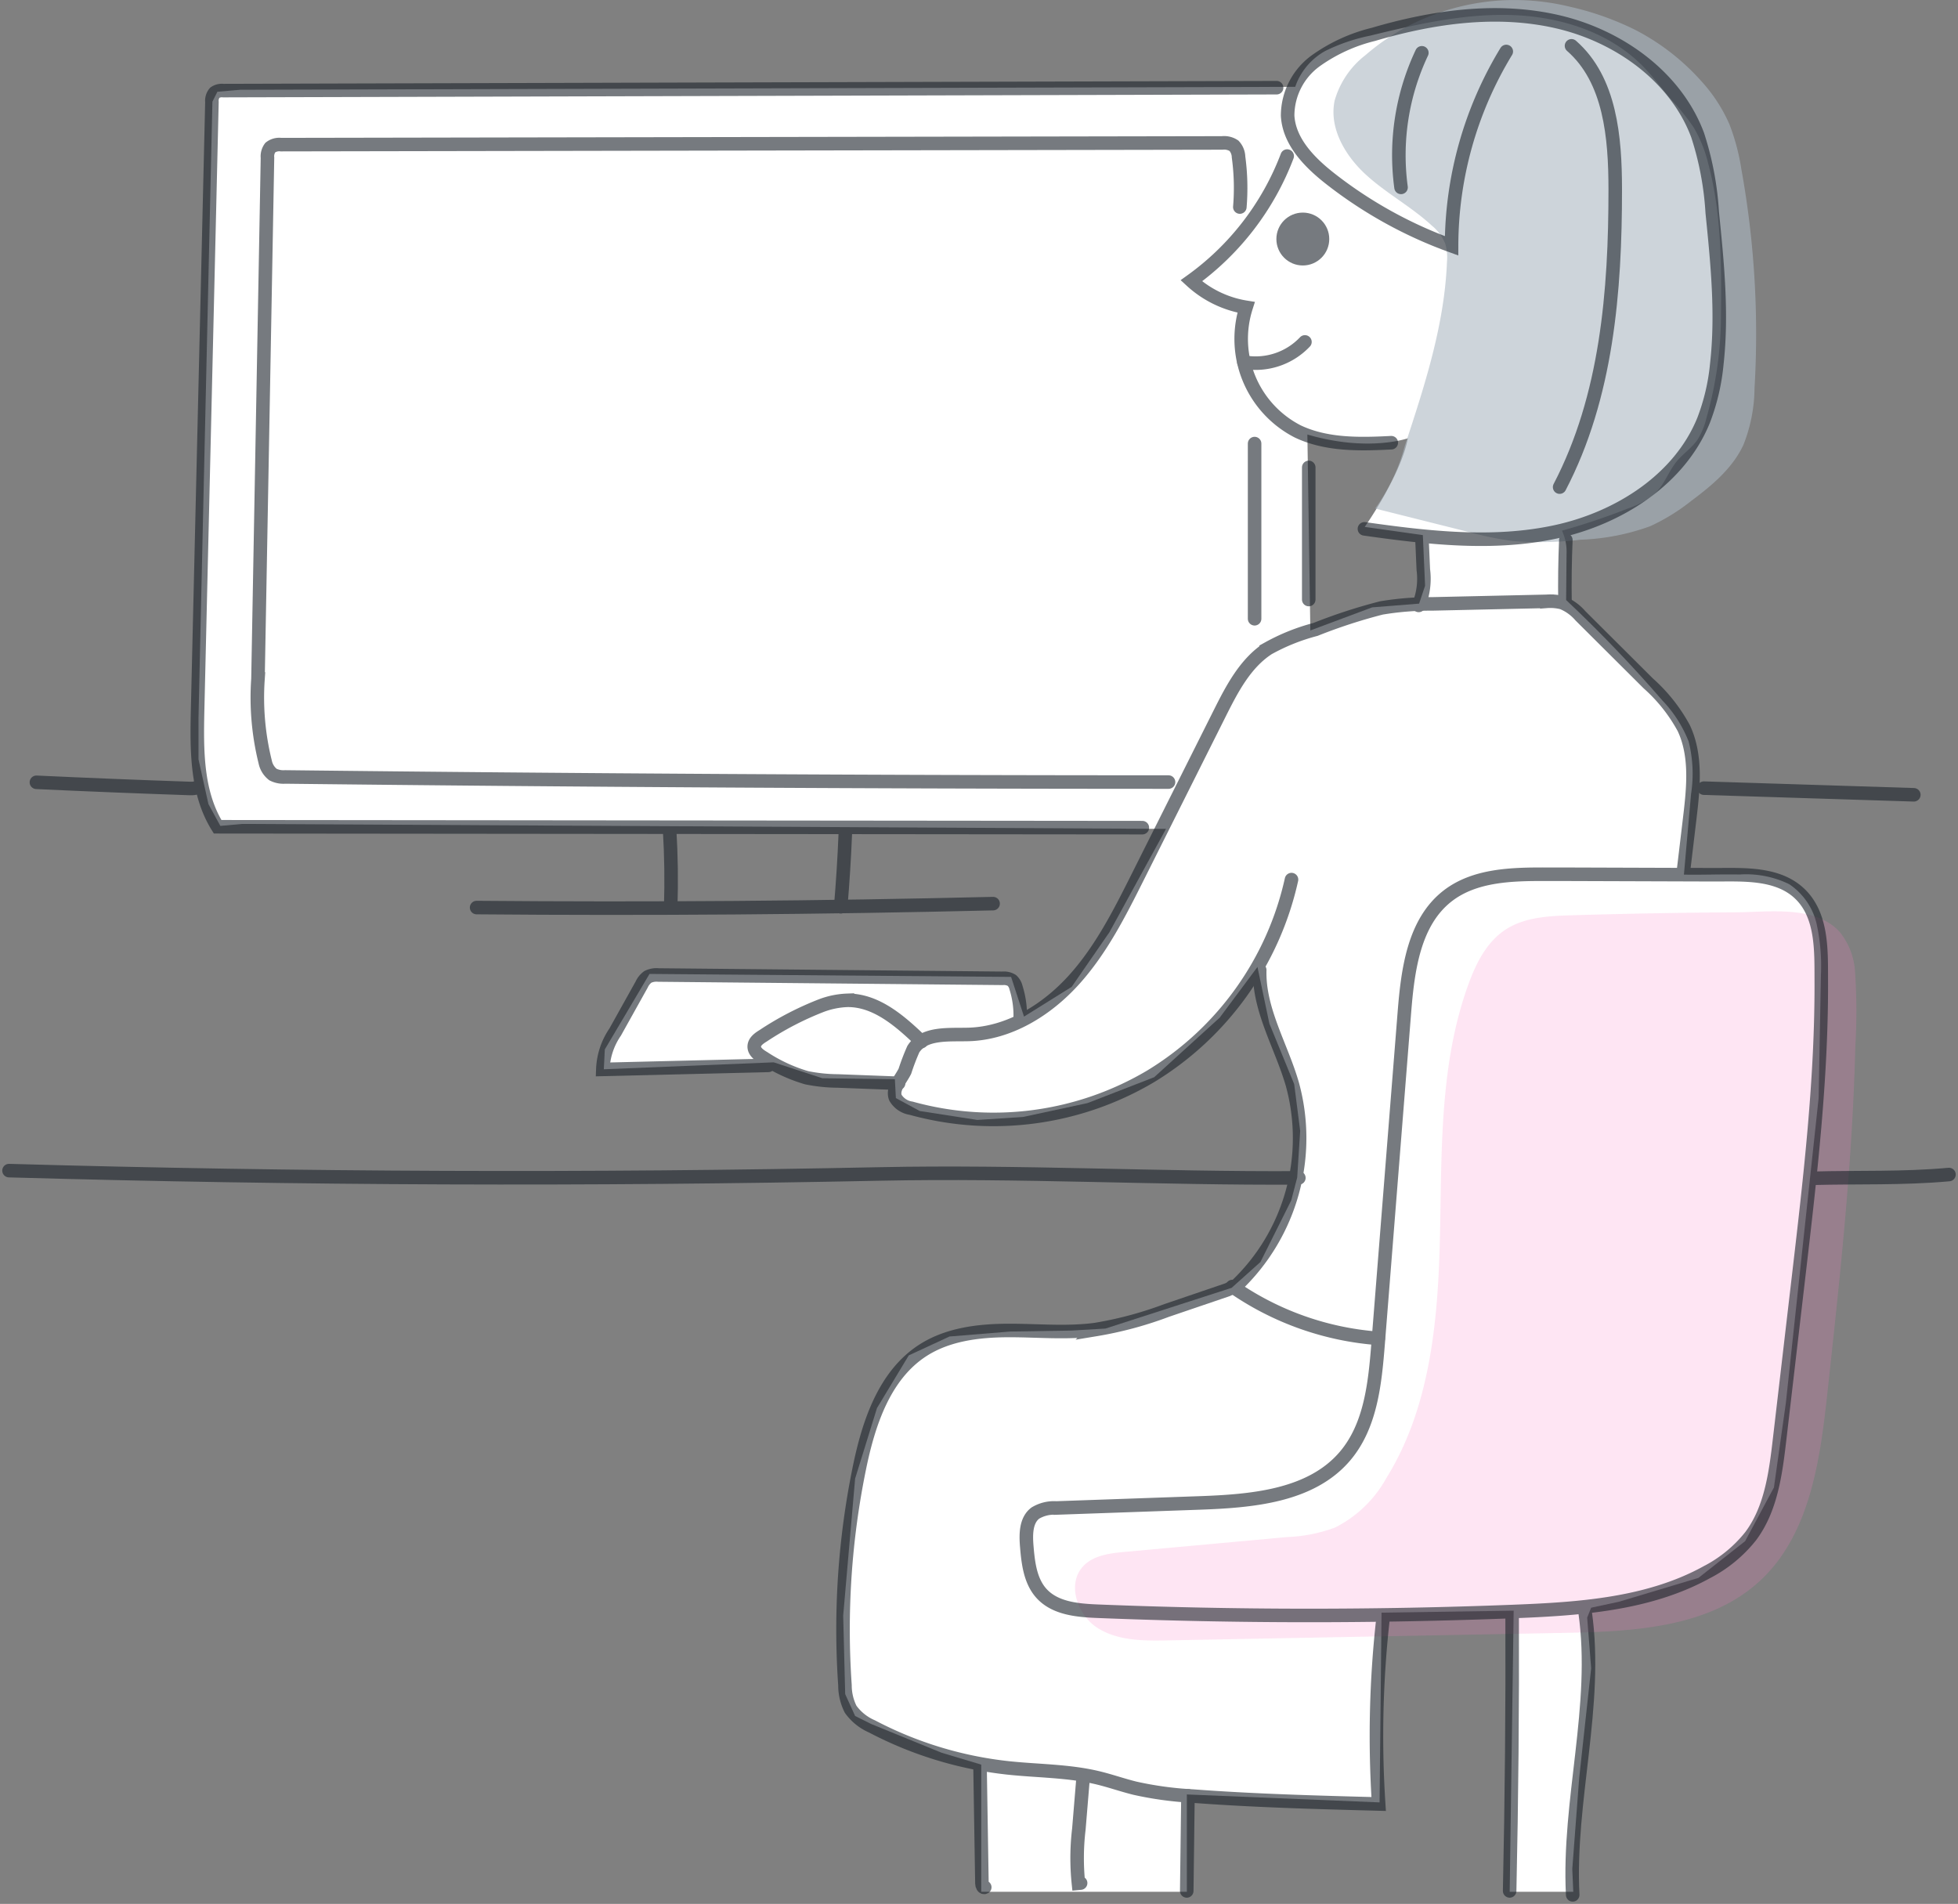 <svg xmlns="http://www.w3.org/2000/svg" width="217" height="211"><rect width="100%" height="100%" fill="#808080" stroke="none"/><path fill="none" d="M0 0h217v211H0z"/><path d="M201.357 102.49a7.3 7.3 0 00-3.064-4.5 10.9 10.9 0 00-5.5-1.073c-2.031-.038-4.138.051-6.169.013l.791-8.934a14.66 14.66 0 00-.269-5.83 13.965 13.965 0 00-2.921-4.55 151.678 151.678 0 00-10.655-11.115l.006-.663.041-4.475a5.513 5.513 0 00-.506-2.552 74.813 74.813 0 007.376-2.483 8.411 8.411 0 003.108-1.818c.93-.977 1.37-2.327 2.226-3.37.7-.851 1.653-1.474 2.285-2.375a7.771 7.771 0 001.008-2.415 41.781 41.781 0 001.615-10.966c.052-5.8.093-11.687-1.419-17.287a14.628 14.628 0 00-1.628-4.013 26.721 26.721 0 00-2.467-3.06c-1.09-1.275-2.085-2.636-3.274-3.82-3.749-3.727-9.177-5.38-14.461-5.539s-10.508 1.031-15.642 2.29a20.277 20.277 0 00-4.948 1.686 7.214 7.214 0 00-3.346 3.983l-116.92.325-2.532.22-.551 1.1L22 79.531v4.624l1.1 4.954 1.321 2.422 2.422-.22 102.385.55-1.871 3.413-4.4 8.037-4.184 6.055-5.284 3.3-1.431-4.4-40.073-.33-4.955 8.367-.11 2.2 18.826-.77 5.394 1.761 8.037.11.11 2.092 2.642 1.431 6.386.991 5.064-.33 7.156-1.541 7.376-2.863 7.266-6.605 4.184-5.615 1.321 6.275 2.752 6.716.661 5.174-.331 5.174-.66 2.532-3.413 6.826-3.193 2.863-13.981 4.513-3.744.22-6.825.111-6.716.55-4.514 2.092-3.525 5.839-2.422 7.816-1.322 15.184.221 8.7 1.1 2.422 1.761.881 7.816 3.192 4.4 1.321v14.094h22.789V198.87l21.358.881.22-21.028 14.642-.22-.44 31.156h7.046l-.11-2.532.77-10.128 1.321-12.11-.44-5.615.44-1.1 3.083-.661 8.807-2.642 5.175-4.073 3.192-5.949 1.321-9.358 3.633-33.8.255-13.658a21.685 21.685 0 00-.457-5.548m-44.077-35.587l-5.2.413-6.853 2.559-.33-21.715c6.77 1.982 11.146.413 11.146.413-.825 4.211-4.789 9.825-4.789 9.825l6.441.909.248 5.614z" fill="#fff"/><path data-name="パス 52" d="M202.513 154.501c-.814 7.456-1.957 15.594-7.458 20.692-5.607 5.194-14 5.625-21.638 5.77l-44.008.833c-2.668.051-5.512.054-7.765-1.375s-3.426-4.869-1.613-6.827c1.138-1.228 2.964-1.455 4.631-1.607l18.014-1.644a17.151 17.151 0 005.274-1.049 13.3 13.3 0 005.681-5.463c4.941-7.931 5.76-17.693 5.961-27.035s-.046-18.934 3.149-27.714c.842-2.313 2.008-4.652 4.055-6.018 2.125-1.419 4.828-1.553 7.383-1.629q9.149-.273 18.3-.329c3.565-.022 8.762-.815 11.449 2.225a7.772 7.772 0 011.665 4.414 65.383 65.383 0 01.026 8.263c-.148 6.094-.54 12.181-1.059 18.255-.518 6.058-1.163 12.105-1.822 18.15-.073.696-.153 1.391-.225 2.088z" fill="#fd7fc3" opacity=".2"/><path data-name="パス 77" d="M188.606 9.052a17.466 17.466 0 013.047 4.686 23.654 23.654 0 011.338 5.011 102.469 102.469 0 011.458 24.278 17.362 17.362 0 01-1.226 6.262c-1.2 2.607-3.5 4.518-5.8 6.234a22.237 22.237 0 01-4.527 2.791 25.126 25.126 0 01-7.735 1.5 37.568 37.568 0 01-7.55.141 37.635 37.635 0 01-4.774-.979l-10.433-2.617a20.726 20.726 0 003.274-6.908c2.193-6.652 4.406-13.41 4.685-20.407a5.551 5.551 0 00-.192-2.047 5.144 5.144 0 00-1.49-2c-2.276-2.1-5.062-3.576-7.338-5.672s-4.067-5.15-3.428-8.177a9.734 9.734 0 013.438-5.055 24.467 24.467 0 016.923-4.221 25.735 25.735 0 017.977-1.82 25.952 25.952 0 017.76.7 32.15 32.15 0 017.206 2.554 25.415 25.415 0 016.691 4.993q.355.366.696.753z" fill="#abb7c1" opacity=".6"/><g transform="translate(.999 1.65)" opacity=".6" stroke="#1a2229" stroke-linecap="round" stroke-width="1.5"><path data-name="パス 51" d="M170.355 95.238c-3.812-.013-7.942.079-10.946 2.427-3.727 2.915-4.391 8.2-4.766 12.916l-2.912 36.717c-.347 4.381-.82 9.077-3.666 12.425-3.782 4.45-10.34 4.987-16.177 5.192l-15.821.558a4.017 4.017 0 00-2.322.564c-1.059.8-1.06 2.36-.95 3.683.154 1.866.389 3.878 1.659 5.253 1.516 1.642 3.994 1.853 6.227 1.942q22.965.919 45.955.032c7.388-.286 15.058-.79 21.531-4.361a15.019 15.019 0 004.843-3.973c2.265-3.013 2.777-6.951 3.214-10.695l2.152-18.431c.629-5.388 1.256-10.778 1.723-16.184.469-5.439.776-10.9.75-16.356-.015-3.169.133-7.088-2.334-9.5-2.5-2.441-6.436-2.144-9.64-2.154l-16.485-.054z" fill="none" stroke-miterlimit="10"/><path data-name="パス 53" d="M173.167 3.428c4.313 3.761 4.844 10.181 4.847 15.9.006 11.3-.932 22.985-6.163 33.006" fill="none" stroke-miterlimit="10"/><path data-name="パス 54" d="M165.937 4.055a41.54 41.54 0 00-6.063 21.538 48.511 48.511 0 01-13.474-7.464c-2.271-1.783-4.533-4.075-4.694-6.957a7.539 7.539 0 013.1-6.075 18.581 18.581 0 016.4-2.936C157.839.208 164.938-.798 171.673.773s13.047 6.067 15.47 12.544a34.143 34.143 0 011.621 8.586c.564 5.571 1.129 11.193.509 16.758a23.528 23.528 0 01-1.468 6.276c-2.681 6.589-9.417 10.846-16.369 12.35s-14.177.669-21.219-.327" fill="none" stroke-miterlimit="10"/><path data-name="パス 55" d="M156.58 4.202a26.544 26.544 0 00-2.306 14.914" fill="none" stroke-miterlimit="10"/><path data-name="パス 56" d="M153.192 47.413c-3.517.183-7.2.259-10.376-1.255a11.525 11.525 0 01-5.713-13.75 11.705 11.705 0 01-6.07-2.939 30.2 30.2 0 0010.623-13.823" fill="none" stroke-miterlimit="10"/><path data-name="パス 57" d="M143.623 36.243a7.517 7.517 0 01-6.769 2.238" fill="none" stroke-miterlimit="10"/><circle data-name="楕円形 5" cx="2.18" cy="2.18" r="2.18" transform="translate(141.209 22.661)" fill="#1a2229" stroke-miterlimit="10"/><path data-name="パス 58" d="M142.135 95.831a34.162 34.162 0 01-15.594 21.794 34.163 34.163 0 01-26.563 3.542 2.424 2.424 0 01-1.735-1.159c-.4-1 .567-1.972 1.046-2.941a24.9 24.9 0 01.933-2.443c1.18-1.864 3.9-1.572 6.1-1.631 4.512-.121 8.675-2.7 11.7-6.047s5.083-7.439 7.105-11.474l9.057-18.073c1.357-2.707 2.825-5.542 5.365-7.192a22.439 22.439 0 015.24-2.1 59.839 59.839 0 017.3-2.38 32.911 32.911 0 015.639-.45l12.7-.284a5.285 5.285 0 011.717.151 5.3 5.3 0 012.009 1.45l7.518 7.49a18.292 18.292 0 013.941 4.967c1.43 3.058 1.06 6.615.66 9.967l-.7 5.873" fill="none" stroke-miterlimit="10"/><path data-name="パス 59" d="M152.295 177.578a116.261 116.261 0 00-.5 20.7c-6.883-.182-13.77-.364-20.637-.88a38.549 38.549 0 01-6.362-.867c-1.384-.341-2.731-.82-4.117-1.153-3.248-.782-6.629-.746-9.952-1.1a42.2 42.2 0 01-15.089-4.6 5.683 5.683 0 01-2.363-1.9 5.879 5.879 0 01-.628-2.658 89.178 89.178 0 011.6-24.086c1.02-4.976 2.773-10.294 7.047-13.039 2.733-1.755 6.11-2.176 9.358-2.193s6.514.324 9.734-.1a41.525 41.525 0 007.919-2.124l6.733-2.292 1-.467a22.577 22.577 0 006.186-22.335c-1.227-4.231-3.739-8.225-3.611-12.629" fill="none" stroke-miterlimit="10"/><path data-name="パス 60" d="M135.583 140.93a32.458 32.458 0 0016.173 5.745" fill="none" stroke-miterlimit="10"/><path data-name="パス 61" d="M166.588 177.271q.059 15.321-.277 30.639" fill="none" stroke-miterlimit="10"/><path data-name="パス 62" d="M174.67 176.989c1.489 10.382-1.906 20.886-1.371 31.36" fill="none" stroke-miterlimit="10"/><path data-name="パス 63" d="M107.617 194.183l.209 12.922c0 .2.13.493.313.4" fill="none" stroke-miterlimit="10"/><path data-name="パス 64" d="M119.041 195.35l-.472 5.705a27.093 27.093 0 00-.049 6.008l.242-.023" fill="none" stroke-miterlimit="10"/><path data-name="パス 65" d="M130.66 197.363l-.135 10.55" fill="none" stroke-miterlimit="10"/><path data-name="パス 66" d="M101.122 113.78c-2.317-2.229-4.986-4.6-8.2-4.57a9.092 9.092 0 00-2.859.571 33.8 33.8 0 00-6.511 3.377c-.445.273-.942.631-.961 1.153-.02.569.534.969 1.024 1.259a17.734 17.734 0 004.776 2.218 17.7 17.7 0 003.469.361l6.73.255" fill="none" stroke-miterlimit="10"/><path data-name="パス 67" d="M84.159 116.419l-18.348.448a7.828 7.828 0 011.366-4.136l2.941-5.274a2.164 2.164 0 01.677-.841 2.17 2.17 0 011.175-.211l38.147.367a1.669 1.669 0 011.028.236 1.547 1.547 0 01.456.793 10.319 10.319 0 01.466 3.484" fill="none" stroke-miterlimit="10"/><path data-name="パス 68" d="M109.063 98.494q-28.614.685-57.241.436" fill="none" stroke-miterlimit="10"/><path data-name="パス 69" d="M136.409 21.295a25.469 25.469 0 00-.144-5.55 1.9 1.9 0 00-.507-1.243 1.977 1.977 0 00-1.311-.311l-104.3.188a1.625 1.625 0 00-1.191.324 1.618 1.618 0 00-.311 1.132l-1.052 57.76a29.628 29.628 0 00.8 9.2 2.372 2.372 0 00.858 1.393 2.57 2.57 0 001.353.267q48.947.563 97.9.568" fill="none" stroke-miterlimit="10"/><path data-name="パス 70" d="M140.483 8.068l-116.742.323a1.38 1.38 0 00-.94.234 1.385 1.385 0 00-.312 1.033l-1.587 67.39c-.1 4.437-.134 9.163 2.216 12.927l102.485.1" fill="none" stroke-miterlimit="10"/><path data-name="パス 71" d="M92.684 90.753q-.167 4.05-.509 8.089" fill="none" stroke-miterlimit="10"/><path data-name="パス 72" d="M73.213 90.315q.258 4.258.122 8.528" fill="none" stroke-miterlimit="10"/><path data-name="パス 73" d="M187.838 85.697l23.266.736" fill="none" stroke-miterlimit="10"/><path data-name="パス 74" d="M0 128.084q48.261 1.369 96.55.369c15.463-.32 30.932.526 46.4.435" fill="none" stroke-miterlimit="10"/><path data-name="パス 75" d="M3.037 85.049q8.493.395 16.989.683c.391.013.853-.008 1.069-.333" fill="none" stroke-miterlimit="10"/><path data-name="パス 76" d="M215 128.518c-5.188.468-9.958.273-15.165.416" fill="none" stroke-miterlimit="10"/><path data-name="パス 78" d="M172.445 65.139q-.054-3.471.094-6.942" fill="none" stroke-miterlimit="10"/><path data-name="パス 79" d="M156.231 65.444a7.812 7.812 0 00.513-3.957l-.157-3.569" fill="none" stroke-miterlimit="10"/><path data-name="パス 80" d="M144.045 50.152v14.642" fill="none"/><path data-name="パス 81" d="M138.045 47.509v19.415" fill="none"/></g></svg>